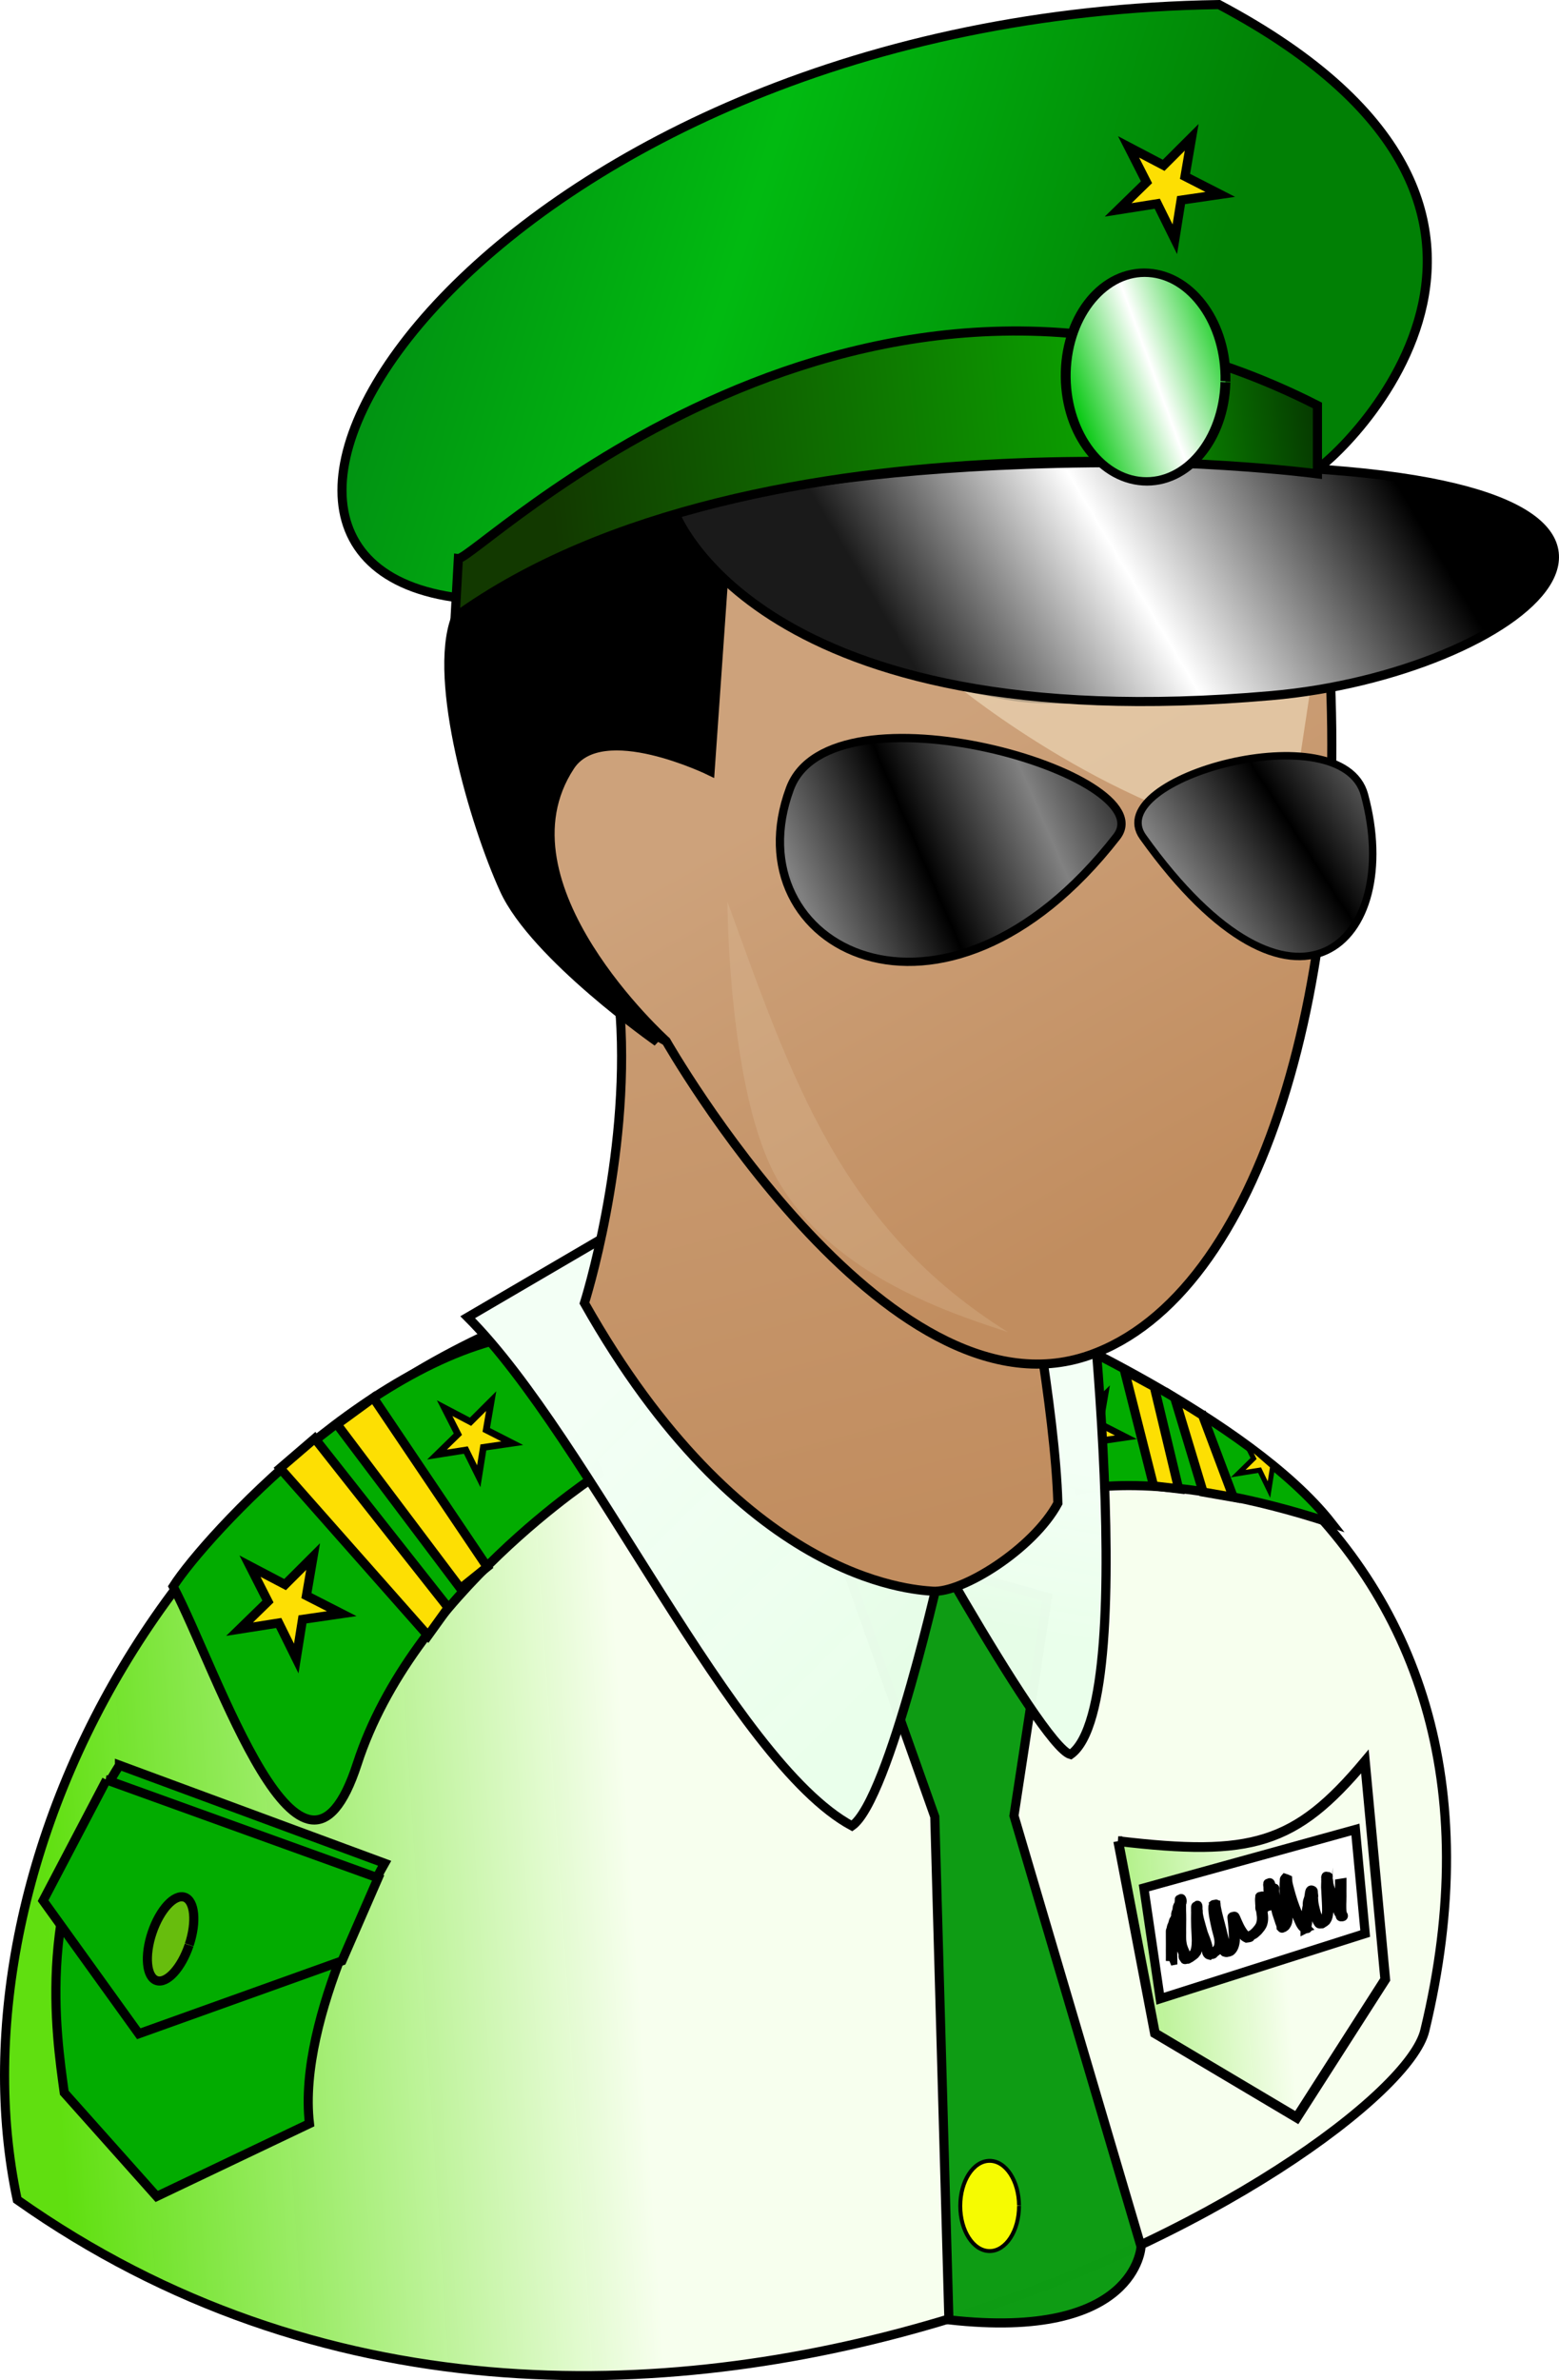 <?xml version="1.0" encoding="UTF-8" standalone="no"?>
<!-- Created with Inkscape (http://www.inkscape.org/) -->
<svg xmlns:dc="http://purl.org/dc/elements/1.1/" xmlns:cc="http://creativecommons.org/ns#" xmlns:rdf="http://www.w3.org/1999/02/22-rdf-syntax-ns#" xmlns:svg="http://www.w3.org/2000/svg" xmlns="http://www.w3.org/2000/svg" xmlns:xlink="http://www.w3.org/1999/xlink" xmlns:sodipodi="http://sodipodi.sourceforge.net/DTD/sodipodi-0.dtd" xmlns:inkscape="http://www.inkscape.org/namespaces/inkscape" id="svg2" inkscape:version="0.48.3.1 r9886" sodipodi:version="0.32" viewBox="0 0 171.11 261.135" inkscape:output_extension="org.inkscape.output.svg.inkscape" sodipodi:docname="radacina_soldier.svg" version="1.1">
<defs id="defs4">
<linearGradient id="linearGradient3469">
<stop id="stop3471" style="stop-color:#818181" offset="0"/>
<stop id="stop3473" style="stop-color:#000000" offset="1"/>
</linearGradient>
<linearGradient id="linearGradient3404">
<stop id="stop3406" style="stop-color:#f7ffee" offset="0"/>
<stop id="stop3408" style="stop-color:#5ddf0c;stop-opacity:.984" offset="1"/>
</linearGradient>
<linearGradient id="linearGradient3378">
<stop id="stop3380" style="stop-color:#f3fff5" offset="0"/>
<stop id="stop3382" style="stop-color:#eaffeb;stop-opacity:.984" offset="1"/>
</linearGradient>
<linearGradient id="linearGradient3362">
<stop id="stop3364" style="stop-color:#cda27b" offset="0"/>
<stop id="stop3366" style="stop-color:#c18d5f" offset="1"/>
</linearGradient>
<filter id="filter3387" height="1.233" width="1.12" y="-0.117" x="-0.06" inkscape:collect="always" color-interpolation-filters="sRGB">
<feGaussianBlur id="feGaussianBlur3389" stdDeviation="0.5" inkscape:collect="always"/>
</filter>
<linearGradient id="linearGradient3539" x1="153.06" xlink:href="#linearGradient3469" spreadMethod="reflect" gradientUnits="userSpaceOnUse" y1="107.25" gradientTransform="matrix(1.119,-0.123,0.119,1.089,-27.788,11.638)" x2="164.06" y2="101.9" inkscape:collect="always"/>
<linearGradient id="linearGradient3542" x1="107.7" xlink:href="#linearGradient3469" spreadMethod="reflect" gradientUnits="userSpaceOnUse" y1="99.932" gradientTransform="matrix(0.996,0.089,-0.089,0.996,9.442,-10.935)" x2="119.85" y2="93.325" inkscape:collect="always"/>
<linearGradient id="linearGradient3591" x1="296.24" spreadMethod="reflect" gradientUnits="userSpaceOnUse" y1="627.09" x2="308" y2="623.05" inkscape:collect="always">
<stop id="stop3338" style="stop-color:#00c70b" offset="0"/>
<stop id="stop3341" style="stop-color:#ffffff" offset="1"/>
</linearGradient>
<linearGradient id="linearGradient3602" x1="162" xlink:href="#linearGradient3404" gradientUnits="userSpaceOnUse" y1="223.24" gradientTransform="matrix(0.998,0.188,0,1.139,1.785,-66.875)" x2="123.82" y2="226.81" inkscape:collect="always"/>
<linearGradient id="linearGradient3614" x1="519.97" gradientUnits="userSpaceOnUse" y1="449.73" gradientTransform="translate(-437.14,-391.43)" x2="612.76" y2="439.73" inkscape:collect="always">
<stop id="stop3412" style="stop-color:#123900" offset="0"/>
<stop id="stop3418" style="stop-color:#0ba400" offset=".677"/>
<stop id="stop3414" style="stop-color:#030d00" offset="1"/>
</linearGradient>
<linearGradient id="linearGradient3617" x1="561.07" gradientUnits="userSpaceOnUse" y1="472.36" gradientTransform="translate(-437.14,-391.43)" x2="608.93" y2="443.79" inkscape:collect="always">
<stop id="stop3340" style="stop-color:#1a1a1a" offset="0"/>
<stop id="stop3348" style="stop-color:#ffffff" offset=".455"/>
<stop id="stop3342" style="stop-color:#000000" offset="1"/>
</linearGradient>
<linearGradient id="linearGradient3621" x1="553.25" xlink:href="#linearGradient3362" gradientUnits="userSpaceOnUse" y1="481.99" gradientTransform="translate(-437.14,-391.43)" x2="581.84" y2="533.06" inkscape:collect="always"/>
<linearGradient id="linearGradient3625" x1="532.38" xlink:href="#linearGradient3362" gradientUnits="userSpaceOnUse" y1="471.41" gradientTransform="translate(-437.14,-391.43)" x2="557.13" y2="566.76" inkscape:collect="always"/>
<linearGradient id="linearGradient3628" x1="523.49" xlink:href="#linearGradient3378" gradientUnits="userSpaceOnUse" y1="552.14" gradientTransform="translate(-437.14,-391.43)" x2="555.09" y2="583.92" inkscape:collect="always"/>
<linearGradient id="linearGradient3632" x1="578.83" xlink:href="#linearGradient3378" gradientUnits="userSpaceOnUse" y1="558.93" gradientTransform="translate(-437.14,-391.43)" x2="575.72" y2="577.14" inkscape:collect="always"/>
<linearGradient id="linearGradient3637" x1="493.55" gradientUnits="userSpaceOnUse" y1="409.13" gradientTransform="translate(-437.14,-391.43)" x2="588.96" y2="439.13" inkscape:collect="always">
<stop id="stop3448" style="stop-color:#008011;stop-opacity:.996" offset="0"/>
<stop id="stop3454" style="stop-color:#00ba10;stop-opacity:.996" offset=".5"/>
<stop id="stop3450" style="stop-color:#008004;stop-opacity:.996" offset="1"/>
</linearGradient>
<linearGradient id="linearGradient3641" x1="529.8" xlink:href="#linearGradient3404" gradientUnits="userSpaceOnUse" y1="613.44" gradientTransform="translate(-437.14,-391.43)" x2="465.64" y2="617.72" inkscape:collect="always"/>
</defs>
<sodipodi:namedview id="base" bordercolor="#666666" inkscape:window-width="1364" inkscape:pageshadow="2" guidetolerance="10" pagecolor="#ffffff" gridtolerance="10000" inkscape:zoom="0.0875" objecttolerance="10" showgrid="false" borderopacity="1.0" inkscape:current-layer="layer1" inkscape:cx="74.327771" inkscape:cy="159.11994" inkscape:window-y="0" inkscape:window-x="0" inkscape:window-height="766" inkscape:pageopacity="0.0" inkscape:document-units="px" fit-margin-top="0" fit-margin-left="0" fit-margin-right="0" fit-margin-bottom="0" inkscape:window-maximized="0"/>
<g id="layer1" inkscape:label="Layer 1" inkscape:groupmode="layer" transform="translate(-22.662,-6.296)">
<g id="g3645" inkscape:export-ydpi="90.262146" inkscape:export-xdpi="90.262146" inkscape:export-filename="C:\Documents and Settings\bogdan\Desktop\soldier.png">
<path id="path7363" sodipodi:nodetypes="ccsc" style="fill:url(#linearGradient3641);fill-rule:evenodd;stroke:#000000" d="M 94.628,146.45 C 43.1,157.81 16.6,210.37 24.554,247.64 c 66.551,46.99 151.21,-4.92 154.49,-18.57 13.05,-54.11 -29.34,-82.13 -84.412,-82.62 z" inkscape:connector-curvature="0"/>
<path id="path3323" sodipodi:nodetypes="cccc" style="fill:#02ac00;fill-rule:evenodd;stroke:#000000;stroke-width:1px" d="m 168.82,173.41 c -9.12,-11.64 -33.21,-22.1 -33.21,-22.1 l 5.56,18.44 c 0,0 9.22,-2.4 27.65,3.66 z" inkscape:connector-curvature="0"/>
<path id="path3291" sodipodi:nodetypes="cccc" style="fill:url(#linearGradient3637);fill-rule:evenodd;stroke:#000000;stroke-width:1px" d="m 73.18,71.913 c 36.26,-45.957 92.5,-19.687 93.57,-13.928 0.17,0.888 34.12,-27.627 -10.3,-51.189 C 77.681,8.008 37.82,67.627 73.18,71.913 z" inkscape:connector-curvature="0"/>
<path id="path3317" sodipodi:nodetypes="ccccccc" style="fill:#0d9c14;fill-opacity:0.996;fill-rule:evenodd;stroke:#000000;stroke-width:1px" d="m 114.38,174.97 23.23,6.57 -3.66,23.96 13.95,47.27 c 0,0 -0.47,10.37 -21.09,8.04 l -1.55,-55.2 -10.88,-30.64 z" inkscape:connector-curvature="0"/>
<path id="path3288" sodipodi:r2="2.2460485" style="fill:#fddf03;stroke:#000000" sodipodi:type="star" d="m 51.964,182.005 -1.926,-3.898 -4.295,0.676 3.113,-3.036 -1.97,-3.876 3.85,2.022 3.078,-3.072 -0.733,4.286 3.872,1.978 -4.303,0.627 z" sodipodi:r1="5.960114" inkscape:flatsided="false" transform="matrix(0.737,0,0,0.737,104.26,33.466)" sodipodi:arg2="2.0487434" sodipodi:arg1="1.4204249" inkscape:randomized="0" sodipodi:cy="176.11218" sodipodi:cx="51.07143" inkscape:rounded="0" sodipodi:sides="5"/>
<path id="path3315" sodipodi:nodetypes="cccc" style="fill:url(#linearGradient3632);fill-rule:evenodd;stroke:#000000;stroke-width:1px" d="m 140.16,198.79 c 8.15,-5.77 1.01,-62.63 1.01,-62.63 l -21.84,29.61 c 0,0 17.43,32.09 20.83,33.02 z" inkscape:connector-curvature="0"/>
<path id="path3319" sodipodi:nodetypes="ccccc" style="fill:#02ac00;fill-rule:evenodd;stroke:#000000;stroke-width:1px" d="m 81.318,152.57 7.071,15.41 c 0,0 -20.456,13.13 -26.517,31.82 -6.061,18.69 -15.299,-10.15 -20.203,-19.45 3.536,-5.55 22.729,-26.26 39.649,-27.78 z" inkscape:connector-curvature="0"/>
<path id="path3313" sodipodi:nodetypes="ccccc" style="fill:url(#linearGradient3628);fill-rule:evenodd;stroke:#000000;stroke-width:1px" d="m 73.994,150.81 16.415,-9.6 35.611,36.62 c 0,0 -5.74,25.93 -9.85,28.79 -13.11,-7.07 -28.791,-42.43 -42.176,-55.81 z" inkscape:connector-curvature="0"/>
<path id="path3278" sodipodi:nodetypes="cccccc" style="fill:url(#linearGradient3625);fill-rule:evenodd;stroke:#000000;stroke-width:1px" d="m 90.736,117.65 c 1.071,15.9 -3.929,31.61 -3.929,31.61 17.143,30.36 35.713,31.43 38.213,31.61 3.25,0.23 11.07,-4.65 13.75,-9.65 -0.28,-10.24 -3.75,-28.21 -3.75,-28.21 L 90.736,117.65 z" inkscape:connector-curvature="0"/>
<path id="path3285" sodipodi:nodetypes="cccscscc" style="fill:#000000;fill-rule:evenodd;stroke:#000000;stroke-width:1px" d="m 102.66,69.353 -5.246,-8.009 c -10.179,1.071 -17.634,8.296 -24.769,12.83 -2.5,6.786 2.048,22.473 5.369,29.736 3.322,7.26 16.786,16.69 16.786,16.69 0,0 -17.476,-22.487 -7.857,-30.533 5.789,-4.842 14.817,2.857 14.817,2.857 l 0.9,-23.571 z" inkscape:connector-curvature="0"/>
<path id="path3283" sodipodi:nodetypes="cscscscc" style="fill:url(#linearGradient3621);fill-rule:evenodd;stroke:#000000;stroke-width:1px" d="m 102.2,68.025 c 0,0 5.73,9.708 30.54,14.464 14.41,2.763 35.64,-6.811 35.64,-6.811 2.78,37.922 -7.25,72.702 -26.18,79.312 -22.37,7.81 -46.424,-34.47 -46.424,-34.47 0,0 -19.096,-17.17 -10.535,-30.174 3.478,-5.284 15.359,0.536 15.359,0.536 l 1.6,-22.857 z" inkscape:connector-curvature="0"/>
<path id="path3346" sodipodi:nodetypes="cccc" style="fill:#e8d0ae;fill-opacity:0.779;fill-rule:evenodd" d="m 127.86,81.648 c 0,0 17.85,14.643 36.07,17.143 l 3.57,-23.572 -39.64,6.429 z" inkscape:connector-curvature="0"/>
<path id="path3287" sodipodi:nodetypes="ccsc" style="fill:url(#linearGradient3617);fill-rule:evenodd;stroke:#000000;stroke-width:1px" d="m 96.675,62.433 c 0,0 22.145,-7.589 69.645,-4.732 47.5,2.857 23.18,22.526 -4.11,24.911 C 105.61,87.59 96.675,62.433 96.675,62.433 z" inkscape:connector-curvature="0"/>
<path id="path3289" sodipodi:nodetypes="ccccc" style="fill:url(#linearGradient3614);fill-rule:evenodd;stroke:#000000;stroke-width:1px" d="m 72.971,67.566 -0.357,6.429 C 105.83,50.066 167.26,58.28 167.26,58.28 v -7.5 C 117.08,25.245 74.935,67.745 72.971,67.566 z" inkscape:connector-curvature="0"/>
<path id="path3321" sodipodi:nodetypes="ccccc" style="fill:#fddf03;fill-rule:evenodd;stroke:#000000;stroke-width:1px" d="m 59.653,162.56 13.558,18.01 2.93,-2.36 -12.501,-18.56 -3.987,2.91 z" inkscape:connector-curvature="0"/>
<path id="path3352" sodipodi:nodetypes="cscc" style="fill:#e8d0ae;fill-opacity:0.209;fill-rule:evenodd" d="m 102.5,105.22 c 0,0 0.06,21.1 5.54,30.58 6.16,10.67 19.64,14.78 25.26,16.65 -18.42,-11.49 -23.8,-28.01 -30.8,-47.23 z" inkscape:connector-curvature="0"/>
<path id="path3270" sodipodi:nodetypes="ccccc" style="fill:#fddf03;fill-rule:evenodd;stroke:#000000;stroke-width:1px" d="m 53.403,167.38 16.237,18.37 2.215,-3.08 -14.643,-18.56 -3.809,3.27 z" inkscape:connector-curvature="0"/>
<path id="path3272" sodipodi:r2="2.2460485" style="fill:#fddf03;stroke:#000000" sodipodi:type="star" d="m 51.964,182.005 -1.926,-3.898 -4.295,0.676 3.113,-3.036 -1.97,-3.876 3.85,2.022 3.078,-3.072 -0.733,4.286 3.872,1.978 -4.303,0.627 z" sodipodi:r1="5.960114" inkscape:flatsided="false" transform="translate(3.214,6.25)" sodipodi:arg2="2.0487434" sodipodi:arg1="1.4204249" inkscape:randomized="0" sodipodi:cy="176.11218" sodipodi:cx="51.07143" inkscape:rounded="0" sodipodi:sides="5"/>
<path id="path3274" style="fill:#fddf03;stroke:#000000" sodipodi:type="star" sodipodi:sides="5" sodipodi:r1="5.960114" sodipodi:r2="2.2460485" sodipodi:arg1="1.4204249" sodipodi:arg2="2.0487434" transform="matrix(0.737,0,0,0.737,36.911,34.12)" inkscape:randomized="0" sodipodi:cy="176.11218" sodipodi:cx="51.07143" inkscape:rounded="0" inkscape:flatsided="false" d="m 51.964,182.005 -1.926,-3.898 -4.295,0.676 3.113,-3.036 -1.97,-3.876 3.85,2.022 3.078,-3.072 -0.733,4.286 3.872,1.978 -4.303,0.627 z"/>
<path id="path3276" sodipodi:nodetypes="ccccc" style="fill:#fddf03;fill-rule:evenodd;stroke:#000000;stroke-width:1px" d="m 146.08,156.66 3.2,12.66 2.75,0.32 -2.68,-11.2 -3.27,-1.78 z" inkscape:connector-curvature="0"/>
<path id="path3279" sodipodi:nodetypes="ccccc" style="fill:#fddf03;fill-rule:evenodd;stroke:#000000;stroke-width:1px" d="m 154.65,161.57 3.38,9 -3.32,-0.58 -3.12,-10.34 3.06,1.92 z" inkscape:connector-curvature="0"/>
<path id="path3281" style="fill:#fddf03;stroke:#000000;stroke-width:0.547" d="m 159.41,164.62 0.84,1.69 -1.69,1.66 2.35,-0.38 1.03,2.13 0.37,-2.34 0.22,-0.04 -3.12,-2.72 z" inkscape:connector-curvature="0"/>
<path id="path3332" sodipodi:rx="10.859139" sodipodi:ry="16.667517" style="fill:url(#linearGradient3591);stroke:#000000;stroke-width:1.343" sodipodi:type="arc" d="m 318.956,627.088 c 0,9.205 -4.862,16.668 -10.859,16.668 -5.997,0 -10.859,-7.462 -10.859,-16.668 0,-9.205 4.862,-16.668 10.859,-16.668 5.963,0 10.81,7.38 10.859,16.533" sodipodi:open="true" transform="matrix(0.807,0.052,-0.019,0.686,-88.322,-398.54)" sodipodi:cy="627.08795" sodipodi:cx="308.09653" sodipodi:end="6.2750861" sodipodi:start="0"/>
<path id="path3292" sodipodi:nodetypes="cccccc" style="fill:url(#linearGradient3602);fill-rule:evenodd;stroke:#000000;stroke-width:1.066px" d="m 145.39,208.29 c 14.61,1.73 19.42,0.4 27.08,-8.74 l 2.23,23.91 -9.71,15.16 -15.57,-9.25 -4.03,-21.08 z" inkscape:connector-curvature="0"/>
<path id="path3330" sodipodi:rx="10.859139" sodipodi:ry="16.667517" style="fill:#ffff00;fill-opacity:0.959;stroke:#000000;stroke-width:1.454" sodipodi:type="arc" d="m 318.956,627.088 c 0,9.205 -4.862,16.668 -10.859,16.668 -5.997,0 -10.859,-7.462 -10.859,-16.668 0,-9.205 4.862,-16.668 10.859,-16.668 5.963,0 10.81,7.38 10.859,16.533" sodipodi:open="true" transform="matrix(0.297,0,0,0.297,39.777,62.07)" sodipodi:cy="627.08795" sodipodi:cx="308.09653" sodipodi:end="6.2750861" sodipodi:start="0"/>
<path id="path3314" d="m 35.776,199.96 29.1,10.76 c 0,0 -9.627,16.81 -8.249,28.56 l -16.765,7.99 -10.148,-11.38 c -0.891,-6.53 -3.194,-21.34 6.062,-35.93 z" inkscape:transform-center-x="-14.605512" style="fill:#02ac00;fill-rule:evenodd;stroke:#000000;stroke-width:1px" sodipodi:nodetypes="cccccc" inkscape:connector-curvature="0"/>
<path id="path3316" d="m 34.347,201.57 29.815,10.76 -3.964,9.1 -22.301,7.99 -10.504,-14.6 6.954,-13.25 z" inkscape:transform-center-x="-14.605512" style="fill:#02ac00;fill-rule:evenodd;stroke:#000000;stroke-width:1px" sodipodi:nodetypes="cccccc" inkscape:connector-curvature="0"/>
<path id="path3318" sodipodi:rx="2.1428571" sodipodi:ry="4.8214288" style="fill:#6cbe0e;fill-opacity:0.959;stroke:#000000" sodipodi:type="arc" d="m 41.964,217.898 c 0,2.663 -0.959,4.821 -2.143,4.821 -1.183,0 -2.143,-2.159 -2.143,-4.821 0,-2.663 0.959,-4.821 2.143,-4.821 1.177,0 2.133,2.135 2.143,4.782" sodipodi:open="true" transform="matrix(0.948,0.319,-0.319,0.948,73.145,-0.255)" sodipodi:cy="217.89789" sodipodi:cx="39.82143" sodipodi:end="6.2750861" sodipodi:start="0"/>
<path id="path3345" sodipodi:nodetypes="ccccc" style="fill:#ffffff;fill-rule:evenodd;stroke:#000000;stroke-width:1px" d="m 148.21,213.43 1.79,12.15 22.5,-7.15 -1.07,-11.42 -23.22,6.42 z" inkscape:connector-curvature="0"/>
<path id="path3349" style="fill:#ffff00;stroke:#000000;filter:url(#filter3387)" d="m 151.12,221.45 c 0.01,-0.41 0,-0.82 0,-1.23 0.01,-0.41 0,-0.83 0,-1.25 v -0.69 c 0,-0.05 -0.01,-0.09 0,-0.14 0.01,-0.05 0.03,-0.09 0.05,-0.14 0.05,-0.14 0.05,-0.28 0.11,-0.42 0.02,-0.06 0.06,-0.11 0.08,-0.17 0.04,-0.12 0.07,-0.25 0.11,-0.38 0.1,-0.17 0.2,-0.33 0.23,-0.52 0.01,-0.07 0,-0.13 0,-0.2 0.02,-0.15 0.04,-0.17 0.1,-0.32 0.01,-0.06 0.04,-0.13 0.05,-0.19 0.03,-0.17 0,-0.2 0.06,-0.34 0.05,-0.15 0.16,-0.27 0.23,-0.42 0.01,-0.15 0.02,-0.12 -0.01,-0.26 0,-0.04 -0.05,-0.12 -0.02,-0.1 0.36,0.18 0.23,0.28 0.23,0.66 v 0.47 c 0.03,0.72 0.02,1.43 0.01,2.14 0.02,0.51 -0.04,1.03 0.05,1.54 0.05,0.32 0.09,0.39 0.2,0.69 0.09,0.19 0.14,0.27 0.17,0.49 0.02,0.11 -0.02,0.2 0.02,0.31 0,0.01 0.11,0.2 0.12,0.22 0.02,0.01 0.11,0.08 0.15,0.03 0.01,-0.02 -0.04,-0.06 -0.03,-0.08 0.15,-0.16 0.38,-0.23 0.53,-0.39 0.08,-0.08 0.14,-0.17 0.21,-0.26 0.04,-0.13 0.09,-0.26 0.12,-0.4 0.12,-0.59 0.07,-1.2 0.04,-1.8 -0.04,-0.96 -0.02,-0.23 -0.04,-1.19 -0.02,-0.48 0.02,-0.97 0,-1.46 0,-0.09 -0.03,-0.51 0.25,0.14 0.06,0.14 0.02,0.3 0.04,0.45 0.03,0.22 0.08,0.43 0.13,0.65 0.08,0.34 0.33,1.16 0.42,1.49 0.21,0.55 0.36,0.89 0.5,1.44 0.06,0.24 0.05,0.71 0.3,0.88 0.03,0.02 0.08,0.02 0.13,0.04 -0.05,0 -0.1,0.04 -0.15,0.02 -0.03,-0.02 0.07,-0.03 0.1,-0.05 0.02,-0.02 0.01,-0.06 0.03,-0.08 0.02,-0.02 0.05,-0.04 0.08,-0.05 0.72,-0.54 -0.48,0.34 0.49,-0.37 0.07,-0.13 0.16,-0.26 0.2,-0.4 0.16,-0.64 -0.1,-1.28 -0.25,-1.89 -0.09,-0.36 -0.23,-1.07 -0.3,-1.44 -0.05,-0.42 -0.1,-0.62 -0.07,-1.02 0.01,-0.26 -0.01,-0.12 0.06,-0.19 0.01,-0.01 0.01,-0.03 0.02,-0.03 0.09,0.01 0.17,0.02 0.26,0.03 0.01,0.09 0.01,0.18 0.03,0.27 0.15,0.84 0.41,1.65 0.61,2.48 0.23,0.92 0.23,0.95 0.4,1.8 0.12,0.14 0.02,0.42 0.13,0.59 0.01,0.01 0.04,0 0.05,0.01 0.03,0.01 0.05,0.02 0.08,0.03 0.03,0.01 0.12,0.01 0.09,0.02 -0.06,0.02 -0.13,0.01 -0.2,0.01 0.05,-0.02 0.1,-0.02 0.14,-0.05 0.75,-0.54 0.57,-1.95 0.52,-2.73 -0.02,-0.31 -0.06,-0.61 -0.09,-0.92 -0.01,-0.08 -0.02,-0.18 0,-0.19 0.35,-0.1 0.29,-0.09 0.41,0.14 0.26,0.6 0.48,1.16 0.89,1.68 0.09,0.12 0.19,0.24 0.3,0.34 0.07,0.06 0.16,0.09 0.24,0.13 -0.04,0 -0.09,0.05 -0.11,0.01 -0.02,-0.03 0.13,-0.17 0.14,-0.18 0.05,-0.03 0.1,-0.06 0.14,-0.08 0.38,-0.21 0.16,-0.05 0.59,-0.44 0.23,-0.28 0.43,-0.47 0.54,-0.83 0.18,-0.54 0.04,-1.12 -0.04,-1.67 -0.02,-0.16 -0.04,-0.33 -0.06,-0.49 -0.01,-0.13 -0.02,-0.27 -0.02,-0.4 0,-0.15 0,-0.25 0.02,-0.39 0.01,-0.01 0,-0.05 0.02,-0.05 0.32,-0.05 0.26,-0.04 0.26,0.18 -0.01,0.3 -0.02,0.59 -0.02,0.89 0,0.05 -0.02,0.24 0.05,0.31 0.03,0.02 0.06,0 0.1,0 -0.04,-0.01 -0.11,-0.01 -0.1,-0.04 0.01,-0.08 0.11,-0.12 0.15,-0.19 0.06,-0.08 0.12,-0.17 0.17,-0.27 0.14,-0.29 0.27,-0.67 0.33,-0.98 0.03,-0.2 0.03,-0.39 0.05,-0.58 -0.02,-0.28 0,-0.44 -0.08,-0.69 0,-0.03 -0.06,-0.07 -0.04,-0.07 0.09,0 0.2,-0.01 0.26,0.06 0.05,0.05 0,0.14 0,0.22 v 0.4 c 0.04,0.58 0.19,1.18 0.1,1.77 -0.07,0.01 -0.15,0.06 -0.22,0.04 -0.03,-0.01 0.03,-0.06 0.05,-0.09 0.09,-0.16 0.07,-0.1 0.12,-0.3 0.05,-0.22 0.09,-0.45 0.14,-0.67 0.04,-0.31 0.06,-0.38 0.06,-0.68 -0.01,-0.06 -0.07,-0.14 -0.02,-0.18 0.33,-0.22 0.25,0.32 0.26,0.37 0.02,0.16 0.06,0.32 0.08,0.48 0.05,0.35 0.17,0.67 0.24,1.01 0.09,0.45 0.02,0.33 0.15,0.8 0.07,0.26 0.17,0.52 0.25,0.77 0.03,0.08 0.05,0.16 0.08,0.24 0.02,0.04 0.05,0.08 0.07,0.12 0.06,0.13 0.09,0.29 0.1,0.43 0.14,0.08 -0.13,0.09 -0.14,0.04 -0.01,-0.07 0.11,-0.1 0.15,-0.16 0.06,-0.09 0.13,-0.18 0.16,-0.28 0.11,-0.34 0.09,-0.64 0.09,-1 0,-0.04 -0.07,-1.29 -0.07,-1.3 -0.02,-0.19 -0.05,-0.38 -0.07,-0.58 -0.05,-0.45 -0.06,-0.89 -0.06,-1.34 0.01,-0.08 0.03,-0.38 0.03,-0.48 0,-0.04 -0.01,-0.09 0,-0.13 0.01,-0.04 0.08,-0.12 0.08,-0.12 0.1,0.03 0.19,0.08 0.28,0.12 0.01,0.14 0.01,0.28 0.04,0.42 0.04,0.21 0.1,0.43 0.16,0.64 0.23,0.89 0.51,1.76 0.87,2.61 0.33,0.44 0.42,1 0.75,1.44 0.05,0.07 0.12,0.12 0.19,0.19 -0.22,0.07 0.2,0.1 0.17,0.1 -0.1,0 -0.2,0.04 -0.29,0 -0.04,-0.02 -0.03,-0.09 -0.02,-0.14 0,-0.08 0.02,-0.16 0.03,-0.24 0.07,-0.29 0.06,-0.58 0.08,-0.88 0.02,-0.34 0.07,-0.68 0.13,-1.02 0.08,-0.2 0.02,-0.41 0.06,-0.61 0.02,-0.16 0.11,-0.35 0.15,-0.51 0.04,-0.17 0.05,-0.34 0.08,-0.51 0.04,-0.15 0.06,-0.45 0.37,-0.26 0.07,0.05 0.04,0.17 0.05,0.26 0.1,0.73 -0.03,0.03 0.04,0.87 0.01,0.17 0.05,0.34 0.07,0.51 0.04,0.17 0.18,0.77 0.25,0.95 0.05,0.16 0.18,0.39 0.25,0.56 0.12,0.27 -0.01,0.06 0.16,0.32 0.03,0.03 0.05,0.08 0.08,0.11 0.03,0.03 0.31,0.11 -0.12,0.06 -0.03,0 0.06,-0.02 0.09,-0.04 0.18,-0.09 0.13,-0.06 0.32,-0.21 0.06,-0.1 0.13,-0.19 0.17,-0.29 0.21,-0.55 0.15,-1.17 0.13,-1.74 -0.02,-0.47 -0.05,-0.93 -0.07,-1.39 -0.05,-0.41 0.01,-0.82 0,-1.24 -0.03,-0.13 -0.02,-0.59 0.25,-0.01 0.07,0.17 0.05,0.36 0.08,0.54 0.18,0.77 0.54,1.47 0.86,2.18 0.09,0.18 0.34,0.77 0.47,0.99 0.04,0.06 0.1,0.11 0.15,0.16 0.04,0.04 0.12,0.11 0.12,0.19 0,0.14 -0.28,0.1 -0.32,0.08 -0.04,-0.01 -0.01,-0.09 -0.02,-0.14 -0.01,-0.08 -0.03,-0.17 -0.05,-0.26 -0.09,-0.59 -0.02,-1.19 -0.02,-1.79 -0.01,-0.39 0,-0.78 -0.01,-1.17 v -0.28 l 0.26,-0.04 v 0.27 c -0.01,0.39 0,0.79 0,1.18 0,0.59 -0.07,1.19 0.02,1.79 0.02,0.08 0.04,0.17 0.06,0.26 0.03,0.17 0.08,0.2 -0.2,0.2 -0.02,0 0.02,-0.04 0.02,-0.06 0.01,-0.07 -0.07,-0.14 -0.11,-0.18 -0.05,-0.06 -0.1,-0.11 -0.14,-0.17 -0.1,-0.18 -0.4,-0.88 -0.45,-0.99 -0.32,-0.71 -0.68,-1.42 -0.87,-2.18 -0.04,-0.18 -0.14,-0.36 -0.1,-0.53 0.02,-0.13 0.17,-0.21 0.25,-0.31 0.05,-0.06 -0.04,0.28 0.01,0.23 0,0.41 -0.06,0.83 -0.03,1.24 0.07,1.85 -0.04,-0.74 0.06,1.39 0.03,0.57 0.1,1.19 -0.11,1.74 -0.04,0.1 -0.1,0.19 -0.16,0.28 -0.06,0.05 -0.11,0.1 -0.18,0.15 -0.13,0.09 -0.51,0.26 -0.62,0.13 -0.03,-0.03 -0.05,-0.07 -0.07,-0.11 -0.03,-0.05 -0.08,-0.1 -0.1,-0.15 -0.03,-0.05 -0.04,-0.11 -0.06,-0.17 -0.03,-0.07 -0.06,-0.14 -0.09,-0.21 -0.05,-0.11 -0.11,-0.23 -0.15,-0.35 -0.06,-0.17 -0.2,-0.78 -0.25,-0.95 -0.02,-0.17 -0.06,-0.34 -0.07,-0.51 -0.06,-0.64 0.04,-0.3 -0.05,-0.87 -0.01,-0.08 -0.1,-0.17 -0.06,-0.25 0.03,-0.07 0.16,-0.12 0.21,-0.06 0.05,0.06 -0.05,0.15 -0.08,0.22 0,0.01 -0.06,0.48 -0.07,0.52 -0.05,0.21 -0.11,0.27 -0.16,0.5 -0.03,0.2 0.02,0.41 -0.05,0.61 -0.06,0.34 -0.11,0.69 -0.13,1.03 -0.02,0.29 -0.01,0.59 -0.08,0.87 -0.01,0.08 -0.03,0.16 -0.03,0.25 0,0.04 0.06,0.1 0.03,0.13 -0.06,0.07 -0.16,0.06 -0.24,0.1 v -0.01 c -0.02,0 -0.04,0.01 -0.06,0 -0.03,-0.03 -0.06,-0.07 -0.09,-0.1 -0.07,-0.06 -0.13,-0.12 -0.19,-0.19 -0.33,-0.43 -0.42,-0.99 -0.74,-1.44 -0.34,-0.85 -0.61,-1.72 -0.86,-2.61 -0.06,-0.21 -0.13,-0.42 -0.18,-0.64 -0.03,-0.14 -0.03,-0.27 -0.05,-0.41 0.08,-0.07 0.16,-0.15 0.24,-0.21 l -0.04,0.04 c -0.02,0.03 -0.04,0.05 -0.04,0.07 -0.01,0.05 -0.01,0.09 -0.01,0.14 -0.01,0.21 -0.01,0.25 -0.03,0.47 -0.01,0.34 -0.02,0.44 0,0.8 0.04,0.74 0.04,0.38 0.11,1.13 0.03,0.43 0.04,0.87 0.07,1.3 0,0.48 0.06,0.85 -0.22,1.27 -0.05,0.06 -0.09,0.13 -0.15,0.16 -0.31,0.17 -0.27,0.18 -0.38,0.06 -0.01,-0.31 -0.16,-0.5 -0.23,-0.79 -0.08,-0.26 -0.18,-0.52 -0.26,-0.78 -0.14,-0.5 -0.04,-0.31 -0.14,-0.8 -0.07,-0.34 -0.18,-0.66 -0.23,-1.01 -0.03,-0.16 -0.07,-0.32 -0.09,-0.48 -0.02,-0.11 -0.1,-0.23 -0.04,-0.33 0.04,-0.09 0.17,-0.14 0.27,-0.12 0.06,0.01 0.01,0.12 0.01,0.17 0,0.32 -0.01,0.35 -0.06,0.69 -0.02,0.12 -0.05,0.25 -0.07,0.38 -0.02,0.09 -0.06,0.35 -0.1,0.46 -0.02,0.04 -0.05,0.08 -0.07,0.12 -0.02,0.03 -0.02,0.08 -0.05,0.09 -0.09,0.04 -0.2,0.04 -0.3,0.06 0.12,-0.59 -0.04,-1.2 -0.08,-1.78 -0.01,-0.13 -0.01,-0.26 -0.01,-0.4 -0.01,-0.07 -0.06,-0.16 -0.01,-0.22 0.42,-0.6 0.34,0.57 0.35,0.62 -0.02,0.19 -0.02,0.38 -0.05,0.57 -0.05,0.3 -0.18,0.71 -0.31,0.99 -0.03,0.05 -0.23,0.4 -0.32,0.45 -0.13,0.07 -0.28,0.09 -0.41,0.14 -0.03,0 -0.07,0.01 -0.09,-0.01 -0.07,-0.06 -0.05,-0.26 -0.05,-0.31 0.01,-0.29 0.01,-0.59 0.01,-0.88 0,-0.23 -0.05,-0.22 0.26,-0.28 0.02,0 -0.02,0.04 -0.02,0.06 -0.01,0.04 -0.02,0.09 -0.02,0.14 -0.03,0.27 -0.01,0.34 0,0.65 0.02,0.16 0.04,0.33 0.06,0.49 0.07,0.54 0.21,1.13 0.04,1.67 -0.11,0.36 -0.31,0.55 -0.54,0.83 -0.12,0.1 -0.22,0.22 -0.34,0.31 -0.25,0.19 -0.17,0.06 -0.37,0.2 -0.03,0.03 -0.06,0.06 -0.08,0.09 -0.03,0.03 -0.03,0.08 -0.07,0.1 -0.12,0.05 -0.26,0.05 -0.39,0.07 -0.08,-0.04 -0.16,-0.07 -0.23,-0.13 -0.11,-0.1 -0.2,-0.22 -0.3,-0.34 -0.39,-0.51 -0.63,-1.1 -0.9,-1.67 -0.09,-0.16 -0.21,-0.24 0.1,-0.23 0.02,0 -0.01,0.03 -0.01,0.05 -0.01,0.05 -0.01,0.1 -0.01,0.14 0.01,0.22 0.06,0.77 0.08,0.92 0.05,0.76 0.23,2.19 -0.49,2.73 -0.04,0.03 -0.09,0.03 -0.14,0.04 -0.35,0.09 -0.24,0.11 -0.49,0.03 -0.01,0 -0.04,0.01 -0.05,-0.01 -0.09,-0.17 0.04,-0.44 -0.1,-0.59 -0.04,-0.26 -0.08,-0.52 -0.14,-0.78 -0.15,-0.74 -0.31,-1.33 -0.51,-2.06 -0.12,-0.46 -0.28,-0.96 -0.38,-1.43 -0.02,-0.09 -0.03,-0.18 -0.04,-0.27 0.09,-0.04 0.17,-0.09 0.26,-0.12 0.01,-0.01 -0.01,0.01 -0.01,0.02 -0.02,0.01 -0.04,0.01 -0.04,0.02 -0.03,0.06 -0.04,0.12 -0.05,0.18 -0.04,0.4 0.01,0.59 0.05,1.02 0.07,0.33 0.22,1.12 0.31,1.44 0.15,0.61 0.42,1.24 0.26,1.89 -0.04,0.14 -0.13,0.27 -0.19,0.4 -0.9,0.66 0.18,-0.14 -0.48,0.36 -0.03,0.02 -0.06,0.03 -0.08,0.05 -0.02,0.03 -0.02,0.06 -0.04,0.08 -0.11,0.11 -0.38,0.02 -0.46,0.12 -0.04,-0.01 -0.09,-0.01 -0.13,-0.04 -0.23,-0.16 -0.22,-0.65 -0.27,-0.88 -0.14,-0.59 -0.27,-0.85 -0.49,-1.44 -0.09,-0.3 -0.35,-1.18 -0.43,-1.49 -0.01,-0.04 -0.23,-0.95 -0.19,-1.1 0.26,-0.94 0.26,-0.31 0.26,-0.22 0,0.48 -0.05,0.97 -0.03,1.46 0.02,0.86 0,0.33 0.05,1.19 0.02,0.6 0.07,1.21 -0.04,1.8 -0.02,0.13 -0.08,0.26 -0.12,0.39 -0.07,0.09 -0.12,0.19 -0.2,0.27 -0.07,0.07 -0.17,0.13 -0.25,0.19 -0.38,0.28 -0.22,0.2 -0.76,0.36 -0.03,0.01 -0.06,0.02 -0.09,0.01 -0.02,0 -0.04,-0.03 -0.06,-0.04 -0.01,-0.01 -0.12,-0.21 -0.12,-0.21 -0.03,-0.1 0,-0.23 -0.01,-0.32 -0.03,-0.21 -0.08,-0.3 -0.17,-0.49 -0.1,-0.29 -0.14,-0.37 -0.19,-0.69 -0.09,-0.51 -0.04,-1.02 -0.05,-1.54 0,-0.71 0.01,-1.42 -0.01,-2.14 0,0 -0.01,-0.91 -0.01,-0.92 0.26,-0.71 0.35,-0.13 0.31,0.07 -0.07,0.14 -0.18,0.26 -0.24,0.41 -0.06,0.16 -0.02,0.16 -0.06,0.34 -0.01,0.07 -0.03,0.13 -0.05,0.2 -0.05,0.13 -0.08,0.18 -0.09,0.32 -0.01,0.06 0,0.13 -0.01,0.19 -0.03,0.2 -0.13,0.36 -0.22,0.53 -0.04,0.12 -0.07,0.25 -0.12,0.37 -0.02,0.06 -0.05,0.11 -0.08,0.17 -0.05,0.14 -0.05,0.29 -0.11,0.43 -0.01,0.04 -0.03,0.09 -0.04,0.13 -0.01,0.05 0,0.1 0,0.15 v 0.69 c 0,0.41 -0.01,0.83 0,1.25 0,0.41 -0.01,0.81 0,1.22 l -0.26,0.05 z" inkscape:connector-curvature="0"/>
<path id="path3435" sodipodi:nodetypes="css" style="fill:url(#linearGradient3542);fill-rule:evenodd;stroke:#000000;stroke-width:0.911px" d="m 109.36,92.826 c -6.45,17.434 16.85,29.714 35.87,5.262 5.29,-6.796 -31.38,-17.44 -35.87,-5.262 z" inkscape:connector-curvature="0"/>
<path id="path3457" sodipodi:nodetypes="css" style="fill:url(#linearGradient3539);fill-rule:evenodd;stroke:#000000;stroke-width:0.818px" d="m 172.42,93.495 c 4.37,16.155 -7.6,27.975 -24.31,4.633 -4.65,-6.486 21.85,-13.727 24.31,-4.633 z" inkscape:connector-curvature="0"/>
<path id="path3643" style="fill:#fddf03;stroke:#000000" sodipodi:type="star" sodipodi:sides="5" sodipodi:r1="5.960114" sodipodi:r2="2.2460485" sodipodi:arg1="1.4204249" sodipodi:arg2="2.0487434" transform="translate(99.643,-149.46)" inkscape:randomized="0" sodipodi:cy="176.11218" sodipodi:cx="51.07143" inkscape:rounded="0" inkscape:flatsided="false" d="m 51.964,182.005 -1.926,-3.898 -4.295,0.676 3.113,-3.036 -1.97,-3.876 3.85,2.022 3.078,-3.072 -0.733,4.286 3.872,1.978 -4.303,0.627 z"/>
</g>
</g>
</svg>
